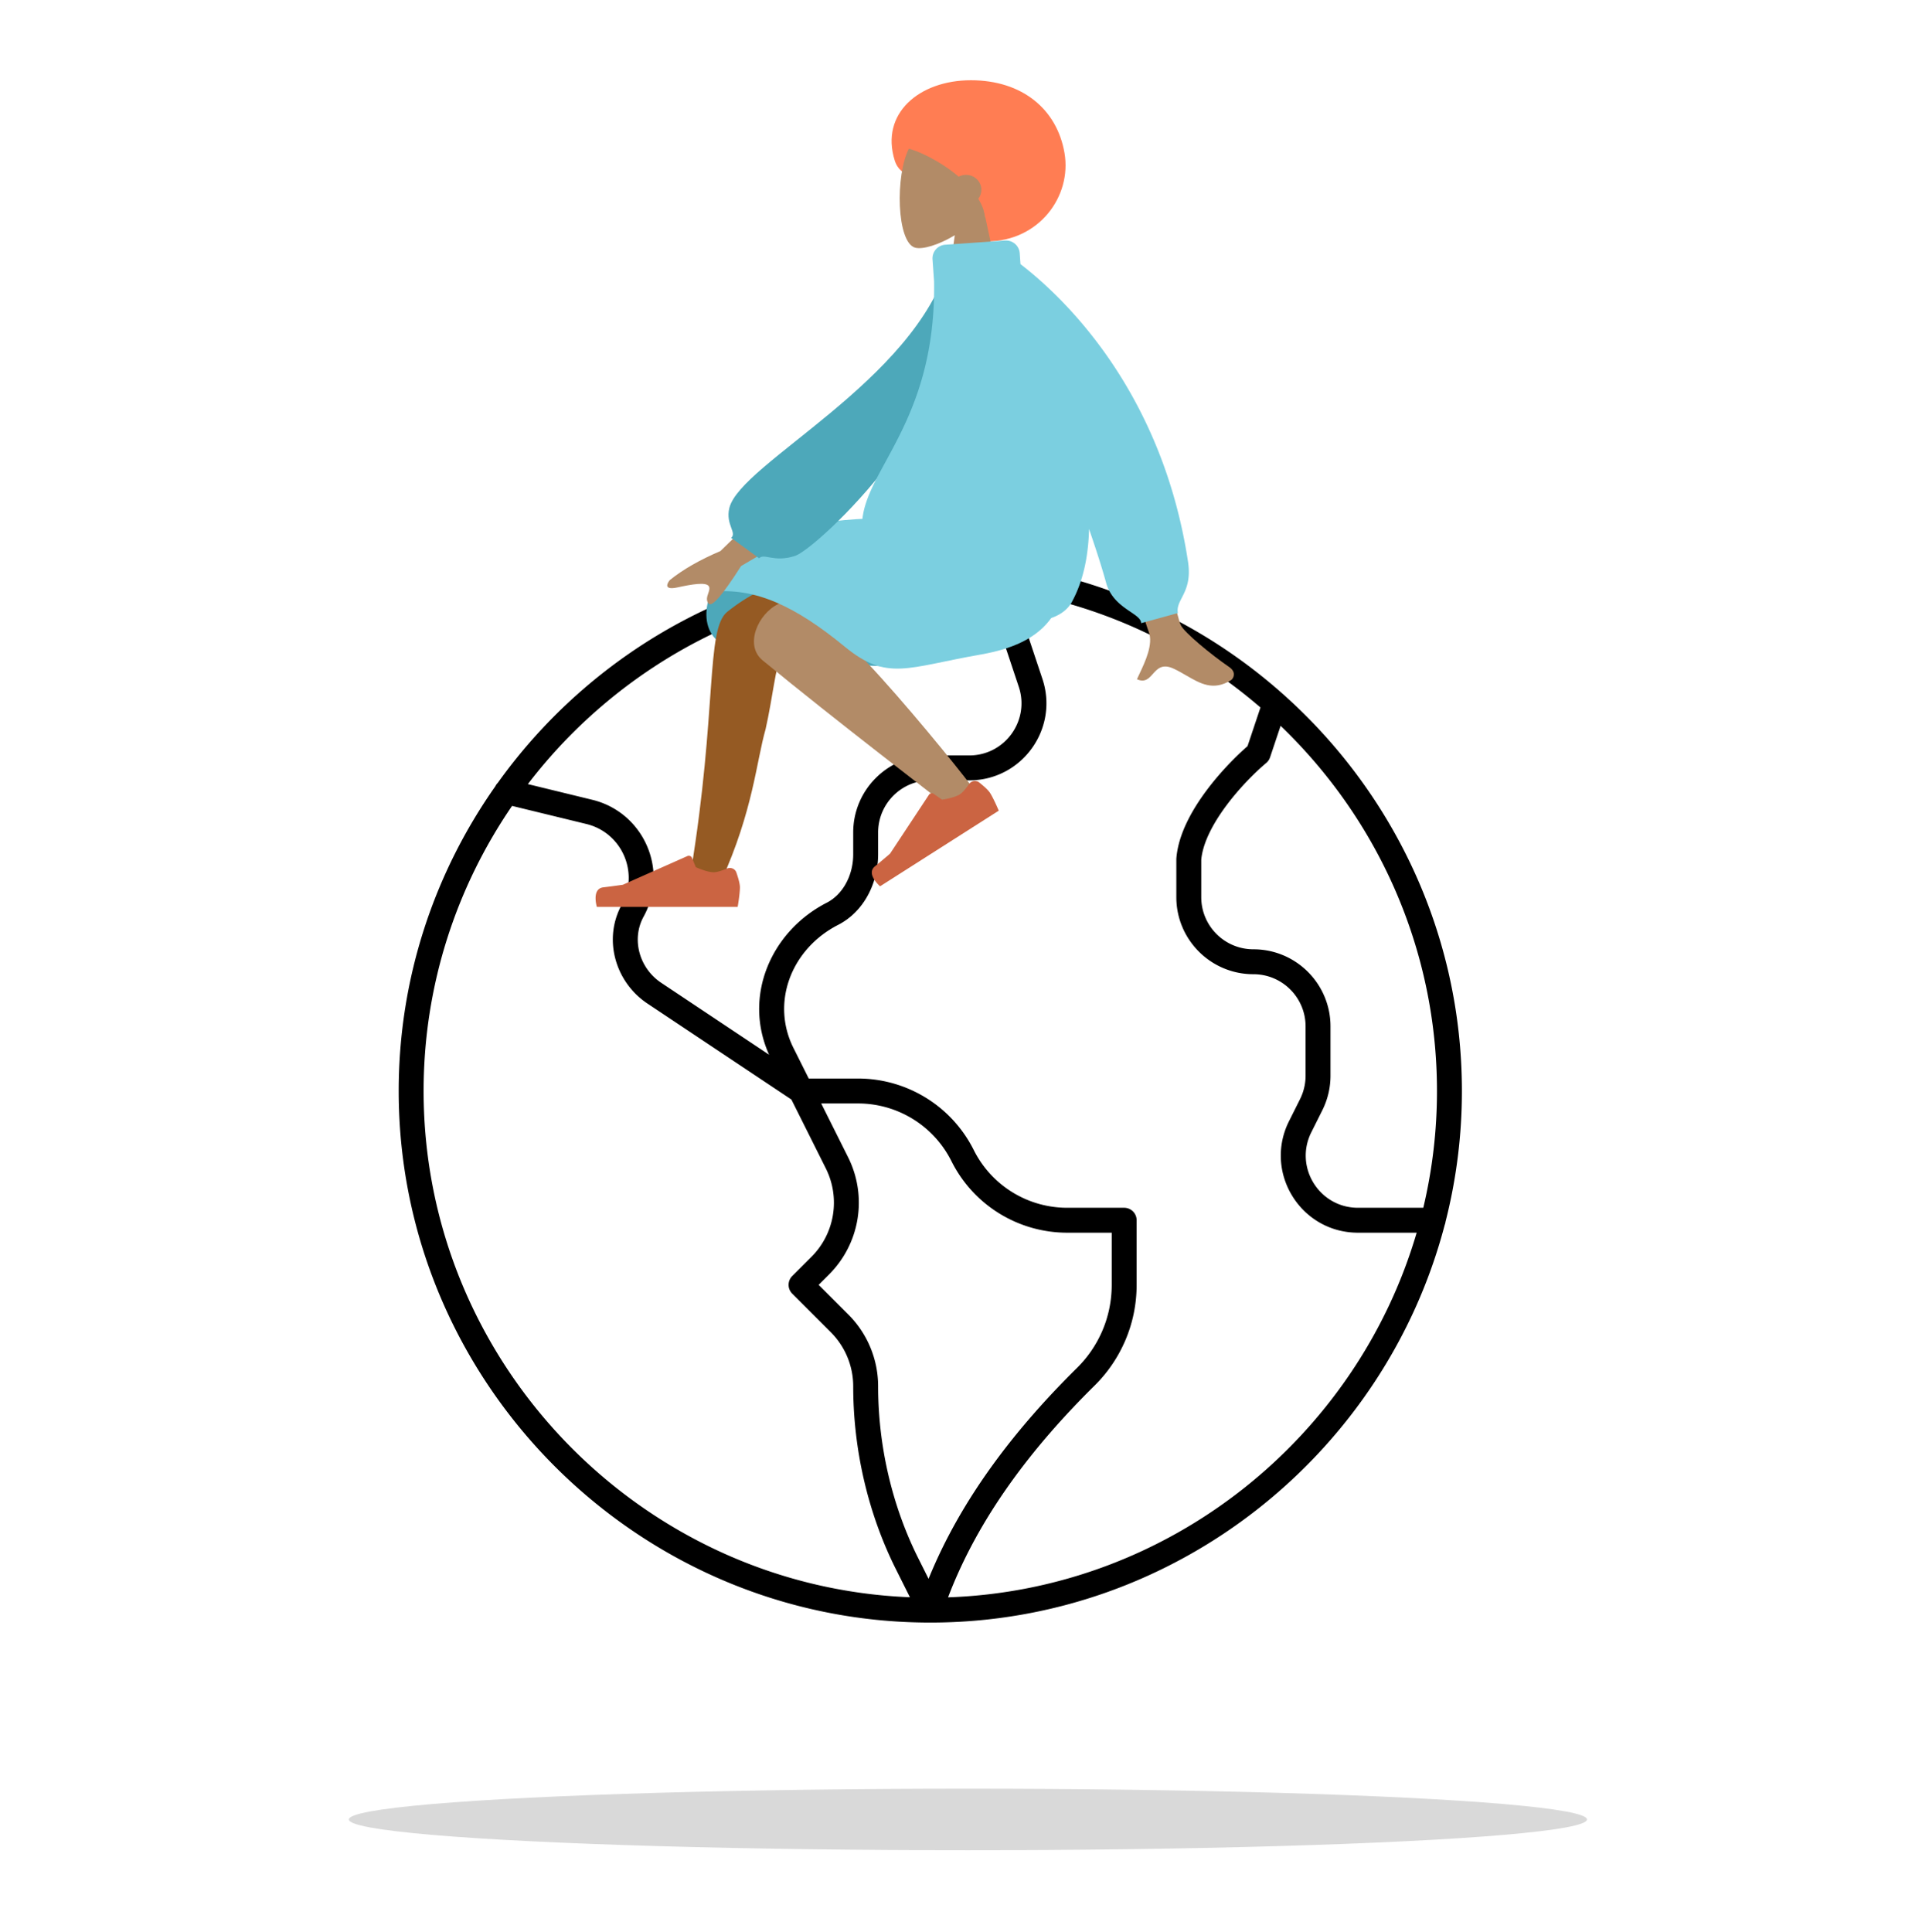 <svg xmlns="http://www.w3.org/2000/svg" width="564" height="565" fill="none"><path fill="#000" fill-rule="evenodd" d="M149.715 235.641c-16.3 23.788-25.858 52.512-25.858 83.358 0 79.475 63.451 144.871 142.189 148.024l-4.118-8.237c-8.207-16.412-12.465-35.122-12.465-53.431a22.38 22.38 0 0 0-6.555-15.824l-11.273-11.273a3.644 3.644 0 0 1 0-5.152l5.631-5.631a22.38 22.38 0 0 0 4.193-25.835l-10.074-20.147-42.102-28.068c-9.381-6.254-13.05-18.798-7.486-28.929 5.15-9.379.013-20.966-10.244-23.538l-.01-.002zm-4.898-5.722c-17.781 25.267-28.246 56.01-28.246 89.08 0 85.493 69.936 155.428 155.429 155.428 71.982 0 132.935-49.577 150.403-116.275q.176-.434.236-.914a154.4 154.4 0 0 0 4.79-38.239c0-45.96-20.212-87.424-52.186-115.943l-.122-.109c-22.865-20.352-51.73-34.091-83.512-38.137a4 4 0 0 0-.529-.066A155 155 0 0 0 272 163.57c-51.986 0-98.22 25.86-126.475 65.352a3.6 3.6 0 0 0-.708.997m9.516-.652 18.956 4.615.021.006c14.877 3.719 22.335 20.528 14.873 34.115-3.608 6.57-1.332 15.044 5.141 19.36l31.542 21.028c-7.658-17.012.49-36.046 16.847-44.435l1.663 3.242-1.663-3.242c4.803-2.463 7.75-8.1 7.75-14.166v-6.369c0-12.447 10.09-22.537 22.537-22.537h11.399c10.451 0 17.806-10.273 14.439-20.166l-.007-.021-9.657-28.957a148 148 0 0 0-16.174-.884c-47.814 0-90.533 22.966-117.667 58.411m141.892-56.416 8.51 25.519.004.011c4.966 14.616-5.9 29.788-21.34 29.788H272c-8.423 0-15.252 6.828-15.252 15.252v6.369c0 8.147-3.946 16.667-11.71 20.649l-1.535-2.993 1.535 2.993c-13.69 7.021-19.697 22.674-13.052 35.963l4.477 8.954h14.412a37.82 37.82 0 0 1 33.831 20.908 30.54 30.54 0 0 0 27.313 16.881h16.665a3.643 3.643 0 0 1 3.642 3.643v18.894c0 11.536-4.719 21.976-12.323 29.484l-2.047-2.074 2.047 2.074c-18.192 17.962-33.899 38.447-42.805 61.885 64.838-2.266 119.439-46.737 137.01-106.62h-17.163c-16.755 0-27.651-17.632-20.159-32.617h.001l3.227-6.454v-.001a15.25 15.25 0 0 0 1.61-6.82v-14.434c0-8.424-6.828-15.252-15.251-15.252-12.448 0-22.538-10.091-22.538-22.537v-11.069q0-.144.012-.287c.557-7.03 4.549-14.119 8.83-19.855 4.021-5.388 8.632-10.024 11.972-12.925l3.787-11.316c-20.156-17.39-45.003-29.472-72.311-34.013m78.2 39.373-3.088 9.227a3.63 3.63 0 0 1-1.117 1.638c-2.997 2.508-7.634 7.053-11.604 12.373-4.005 5.367-6.961 11.033-7.395 15.938v10.916c0 8.423 6.828 15.251 15.252 15.251 12.446 0 22.537 10.09 22.537 22.538v14.434a22.54 22.54 0 0 1-2.379 10.078v.001l-3.228 6.455c-5.07 10.141 2.304 22.072 13.642 22.072h19.099a147.2 147.2 0 0 0 3.999-34.146c0-41.834-17.581-79.767-45.718-106.775M271.498 461.636c9.561-23.56 25.48-43.974 43.386-61.655 6.275-6.195 10.157-14.79 10.157-24.299v-15.251h-13.022a37.82 37.82 0 0 1-33.83-20.909 30.54 30.54 0 0 0-27.314-16.88h-10.77l7.87 15.74a29.67 29.67 0 0 1-5.557 34.245l-3.055 3.055 8.696 8.697.001.001a29.66 29.66 0 0 1 8.688 20.975c0 17.219 4.014 34.808 11.696 50.172l-3.174 1.588 3.174-1.588z" clip-rule="evenodd"/><ellipse cx="181" cy="9" fill="#000" opacity=".15" rx="181" ry="9" style="mix-blend-mode:multiply" transform="matrix(-1 0 0 1 464 522.998)"/><path fill="#FF7D53" fill-rule="evenodd" d="M288.61 70.572c-8.343 0-11.377-9.961-16.117-15.428-3.392-3.911-9.18-2.745-10.893-8.22-4.308-13.77 7.223-23.461 22.265-23.461s25.185 8.5 27.375 21.276-7.588 25.833-22.63 25.833" clip-rule="evenodd"/><path fill="#B28B67" fill-rule="evenodd" d="M279.167 68.78c-4.727 2.842-9.372 4.215-11.552 3.654-5.467-1.405-5.97-21.352-1.74-29.216 4.231-7.863 25.977-11.29 27.074 4.29.38 5.407-1.897 10.233-5.26 14.17l6.031 28.038H276.2z" clip-rule="evenodd"/><path fill="#FF7D53" fill-rule="evenodd" d="M291.81 36.567c13.419 13.105-.052 27.034-3.743 27.034-.238-1.891-.965-3.73-2.029-5.481.565-.73.9-1.64.9-2.624 0-2.412-2.012-4.368-4.494-4.368-.775 0-1.505.19-2.141.527-5.38-4.577-12.128-7.767-15.479-8.394-5.827-1.091 13.566-19.799 26.986-6.694" clip-rule="evenodd"/><path fill="#4DA8BA" d="M219.625 190.548c-16.352-.582-14.478-14.318-9.855-20.749 19.71-10.92 95.265 11.649 71.905 20.749-23.36 9.101-41.61.729-62.05 0"/><path fill="#955A23" fill-rule="evenodd" d="M210.858 257.645c9.354-20.646 10.278-34.983 12.993-44.469 2.127-9.516 2.777-17.539 4.677-22.263 3.78-9.4 9.648-10.054 10.242-13.605 2.132-12.727-14.4-7.873-26.146 1.593-6.302 5.079-2.878 28.65-10.654 76.158z" clip-rule="evenodd"/><path fill="#B28B67" fill-rule="evenodd" d="M284.057 229.856c-4.688-6.201-19.743-24.727-30.822-36.425-2.051-2.165 53.954-9.65 22.999-12.414-3.105-2.9-11.012-4.088-13.874-6.678-3.121-2.825-31.239.59-34.73 2.238-6.024 2.844-10.038 12.06-4.684 16.478 21.063 17.381 51.704 40.745 54.27 42.835 3.597 2.931 10.333-1.416 6.841-6.034" clip-rule="evenodd"/><path fill="#7BCFE0" fill-rule="evenodd" d="M247 189.093c12.41 10.193 18.151 6.062 39.768 2.281s27.922-15.323 24.195-40.503h-46.4c-6.507 1.864-32.893-2.548-51.143 14.925-4.015 3.844-4.745 5.46-5.475 7.28 12.775-1.456 24.724 4.247 39.055 16.017" clip-rule="evenodd"/><path fill="#CB6442" fill-rule="evenodd" d="M283.323 229.269c.668-.96 1.999-1.246 2.919-.523 1.184.93 2.637 2.174 3.224 3.09 1.064 1.66 2.549 5.197 2.549 5.197l-34.692 22.114s-4.21-3.596-1.524-5.809 4.429-3.728 4.429-3.728l11.377-17.216c.31-.47.948-.591 1.41-.268l2.415 1.687s3.502-.464 5.188-1.539c.893-.569 1.928-1.889 2.705-3.005m-70.769 24.693c1.079-.45 2.353.024 2.738 1.128.495 1.419 1.048 3.248 1.048 4.336 0 1.97-.658 5.748-.658 5.748h-41.173s-1.605-5.292 1.853-5.714c3.457-.422 5.745-.762 5.745-.762l18.884-8.396a1 1 0 0 1 1.331.532l1.124 2.719s3.201 1.49 5.202 1.49c1.061 0 2.648-.557 3.906-1.081" clip-rule="evenodd"/><path fill="#B28B67" fill-rule="evenodd" d="M345.26 182.836c-2.14-4.328-12.828-60.033-12.828-60.033l-15.985.06s18.262 59.008 19.388 61.791c1.463 3.616-1.022 8.869-2.707 12.431-.26.552-.502 1.062-.707 1.52 2.338 1.043 3.461-.218 4.645-1.547 1.338-1.502 2.753-3.091 6.084-1.546 1.287.598 2.505 1.304 3.694 1.993 4.11 2.383 7.886 4.572 13.022 1.411.814-.501 1.707-2.388-.449-3.862-5.371-3.673-13.112-10.102-14.157-12.218m-134.629-21.705 20.679-20.119 6.868 11.852-21.503 12.644q-8.088 12.706-9.501 10.981c-.794-.971-.43-2.034-.095-3.013.262-.764.505-1.476.171-2.053-.765-1.319-5.082-.564-9.148.328-4.067.891-3.126-1.101-2.261-2.141q5.764-4.64 14.79-8.479" clip-rule="evenodd"/><path fill="#4DA8BA" fill-rule="evenodd" d="m283.723 77.58-6.313-1.08c-9.944 35.056-61.035 58.952-64.172 72.057-1.15 4.806 2.318 7.236.527 8.7l8.204 5.99c1.39-1.617 4.355 1.34 10.547-.728s51.207-43.43 51.207-84.94" clip-rule="evenodd"/><path fill="#7BCFE0" fill-rule="evenodd" d="M293.872 70.336a4 4 0 0 1 4.27 3.712l.223 3.18c11.88 9.117 41.323 36.362 48.996 87.08.806 5.328-.652 8.182-1.816 10.462-.797 1.559-1.456 2.851-1.161 4.482l-10.738 2.956c0-1.204-1.353-2.121-3.099-3.303-2.539-1.719-5.908-4-7.153-8.546-1.181-4.31-2.91-9.693-4.976-15.681-.195 7.931-1.703 15.224-4.988 21.265-8.196 15.071-55.559-1.457-60.508-16.832-2.64-8.204 1.107-15.092 6.062-24.202 6.29-11.564 14.527-26.708 14.12-52.668l-.45-6.415a4 4 0 0 1 3.711-4.269z" clip-rule="evenodd"/></svg>